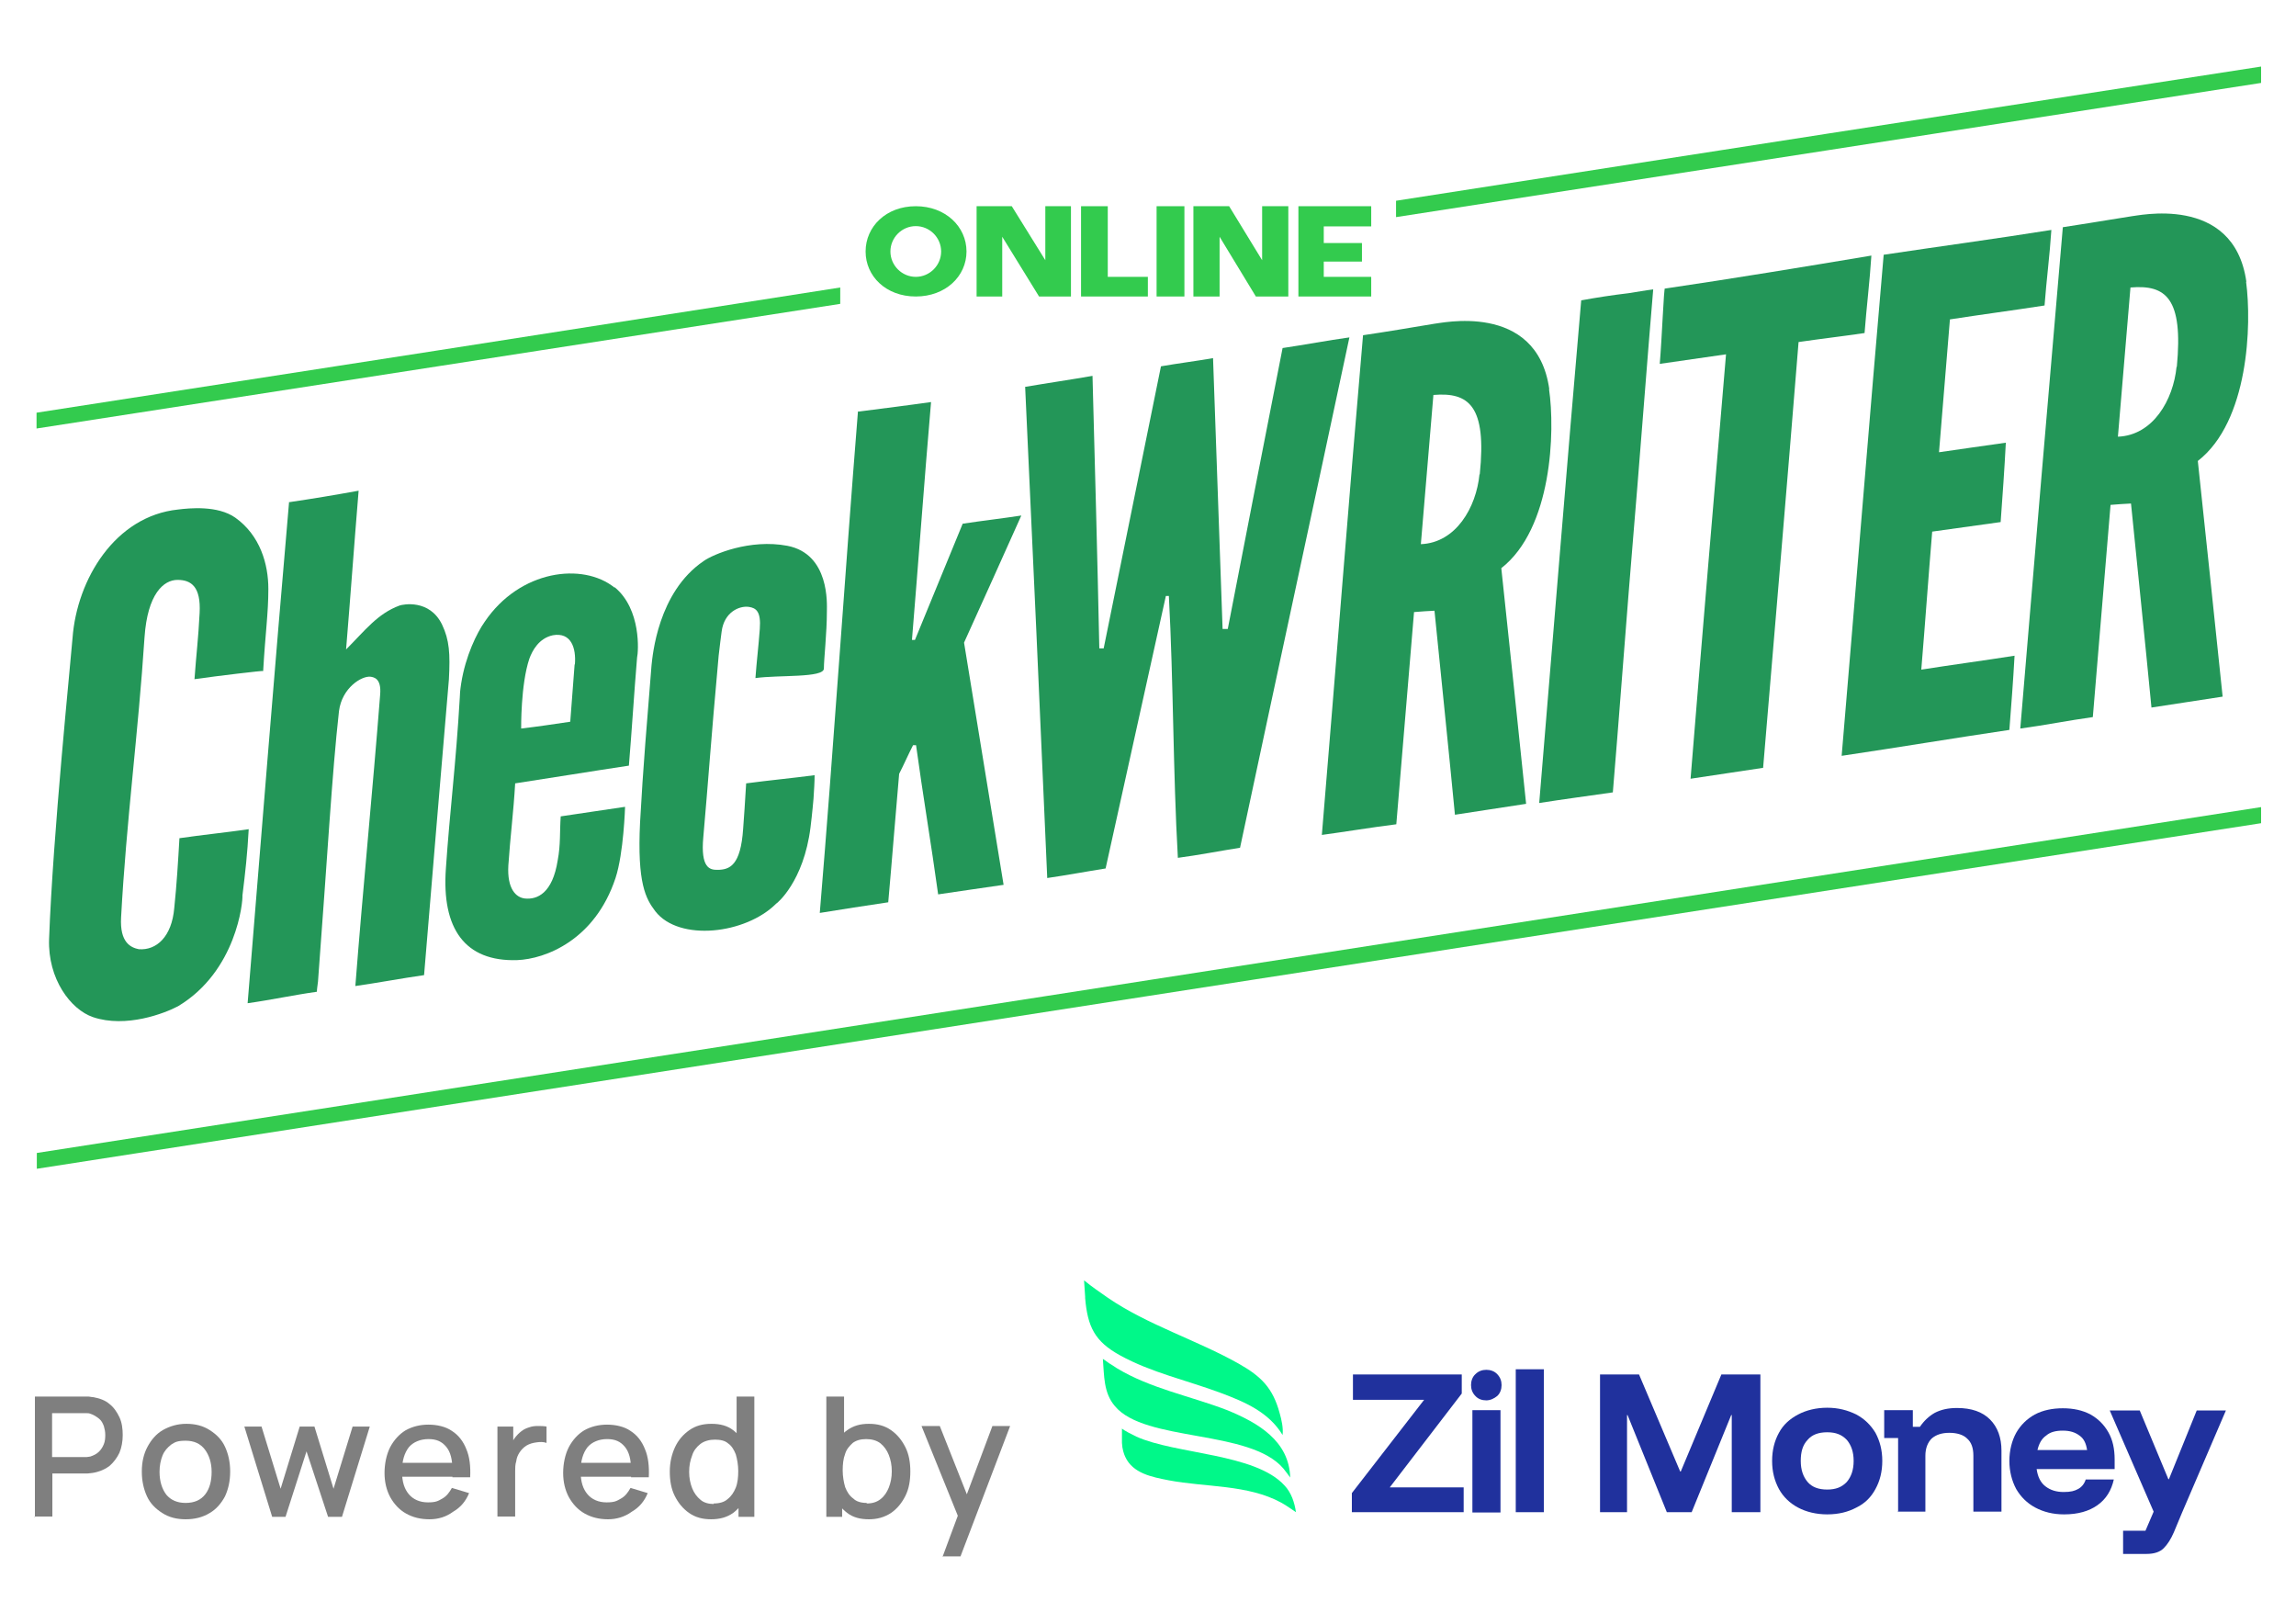 <?xml version="1.0" encoding="UTF-8"?>
<svg id="Layer_1" xmlns="http://www.w3.org/2000/svg" version="1.1" viewBox="0 0 841.9 595.3">
  <!-- Generator: Adobe Illustrator 29.7.0, SVG Export Plug-In . SVG Version: 2.1.1 Build 138)  -->
  <defs>
    <style>
      .st0 {
        fill: #00f889;
      }

      .st1 {
        fill: #33cb4e;
      }

      .st2 {
        fill: #20319d;
      }

      .st3 {
        fill: none;
      }

      .st4 {
        fill: #239658;
      }

      .st5 {
        fill: #7f7f7f;
      }
    </style>
  </defs>
  <g>
    <polygon class="st2" points="495.7 554.4 495.7 547.4 522.2 513.2 496.1 513.2 496.1 503.9 536 503.9 536 510.9 509.6 545.3 536.7 545.3 536.7 554.4 495.7 554.4"/>
    <path class="st2" d="M545,513.4c-1.6,0-3-.5-4-1.6-1.1-1.1-1.6-2.5-1.6-4s.5-3,1.6-4c1.1-1.1,2.5-1.6,4-1.6s3,.5,4,1.6c1.1,1.1,1.6,2.5,1.6,4s-.5,3-1.6,4c-1.1.9-2.5,1.6-4,1.6M539.9,517h10.3v37.5h-10.3v-37.5Z"/>
    <rect class="st2" x="555.8" y="502" width="10.3" height="52.4"/>
    <polygon class="st2" points="586.7 554.4 586.7 503.9 601 503.9 616.1 539.5 616.3 539.5 631.2 503.9 645.5 503.9 645.5 554.4 635 554.4 635 518.8 634.8 518.8 620.3 554.4 611.2 554.4 596.8 518.8 596.6 518.8 596.6 554.4 586.7 554.4"/>
    <path class="st2" d="M670,555.2c-4,0-7.7-.9-10.7-2.5-3-1.6-5.4-3.9-7-6.8-1.6-3-2.5-6.3-2.5-10.3s.9-7.4,2.5-10.3c1.6-3,4-5.1,7-6.7,3-1.6,6.7-2.5,10.7-2.5s7.5.9,10.7,2.5c3,1.6,5.3,3.9,7,6.7,1.6,3,2.5,6.3,2.5,10.3s-.9,7.4-2.5,10.3c-1.6,3-3.9,5.3-7,6.8-3,1.6-6.5,2.5-10.7,2.5M670,546.1c3.2,0,5.4-.9,7.2-2.8,1.6-1.9,2.5-4.4,2.5-7.7s-.9-5.8-2.5-7.7c-1.8-1.9-4-2.8-7.2-2.8s-5.6.9-7.2,2.8c-1.8,1.9-2.5,4.4-2.5,7.7s.9,5.8,2.5,7.7c1.6,1.9,4,2.8,7.2,2.8"/>
    <path class="st2" d="M696,554.4v-27.2h-5.1v-10.2h10.5v6.1h2.6c1.4-2.1,3.3-3.9,5.4-5.1,2.3-1.2,4.9-1.8,8.2-1.8,5.3,0,9.3,1.4,12.1,4.2,2.8,2.8,4.2,6.7,4.2,11.4v22.4h-10.3v-20.5c0-2.8-.7-4.9-2.3-6.3-1.4-1.4-3.7-2.1-6.5-2.1s-4.9.7-6.5,2.1c-1.4,1.4-2.3,3.5-2.3,6.3v20.5h-10.2Z"/>
    <path class="st2" d="M756.8,555.2c-4,0-7.5-.9-10.5-2.5-3-1.6-5.3-3.9-7-6.8-1.6-3-2.5-6.5-2.5-10.3s.9-7.4,2.5-10.3c1.6-2.8,3.9-5.1,6.8-6.7,3-1.6,6.5-2.3,10.3-2.3s7.2.7,10.2,2.3c2.8,1.6,4.9,3.7,6.5,6.5,1.6,2.8,2.3,6.1,2.3,10v3.5h-28.6c.4,2.8,1.4,4.9,3.2,6.3,1.8,1.4,4,2.1,6.7,2.1s4-.4,5.3-1.1,2.3-1.9,2.8-3.5h10.3c-.9,4-2.8,7.2-6.1,9.5-3,2.1-7,3.3-12.1,3.3M747.1,531.6h18.2c-.4-2.5-1.2-4.2-2.8-5.3-1.6-1.2-3.5-1.8-6.1-1.8s-4.6.5-6.1,1.8c-1.6,1.1-2.6,2.8-3.2,5.3"/>
    <path class="st2" d="M778.5,569.4v-8.2h8.2l3-7-16.1-37.1h11l10.5,25.2h.2l10.2-25.2h10.7l-16.1,37.5-3,7.2c-1.1,2.5-2.3,4.4-3.7,5.8-1.4,1.4-3.5,2.1-6.3,2.1h-8.6v-.2Z"/>
    <path class="st0" d="M397.5,469.4c3.2,2.6,5.6,4.2,8.6,6.3,14.5,10,32.8,15.6,48.2,24.3,8.1,4.6,12.4,8.8,14.9,18,.7,2.5,1.4,5.4,1.1,8.1-5.1-8.4-13.8-12.1-22.6-15.4-12.3-4.6-25.6-7.5-37-13.8-9.3-5.1-11.9-10.5-12.8-21v-.5l-.4-6Z"/>
    <path class="st0" d="M473.1,541.7s-1.8-2.5-2.5-3.3c-12.3-14.5-50.8-9.6-61.8-22.9-4.2-4.9-3.9-11.2-4.4-17.3,0,0,1.1.7,2.3,1.6,1.1.7,2.3,1.4,2.8,1.8,12.4,7.5,27,10.2,40.5,15.4,11.2,4.6,22.8,11.2,23.1,24.9"/>
    <path class="st0" d="M411.3,523.7c1.2.9,3.5,2.1,5.4,3,14.4,6.5,43.6,6.1,54.3,17.9,2.5,2.6,3.7,6.3,4.2,9.8,0,0-4-2.8-5.4-3.5-12.3-6.7-27.7-5.6-41.3-8.2-6.1-1.2-13.1-2.5-15.9-8.6-.5-1.1-1.1-2.8-1.2-5.1,0-1.6,0-5.3,0-5.3"/>
  </g>
  <g>
    <g>
      <path class="st4" d="M71.3,249.2c.7-9.8,1.4-14.7,1.9-24.5.5-9.5-3-12.1-8.1-12.1s-11,5.1-12.1,21c-2.3,35.2-6.7,67.6-8.6,102.8-.5,9.1,3.5,11,6.5,11.6,6.5.5,12.1-4.6,13-15.1.9-8.6,1.4-17,1.9-25.6,8.2-1.2,17.2-2.1,25.4-3.3-.5,9.1-1.2,15.4-2.3,24.3.2,2.1-2.1,27.7-23.6,40.6-4.9,2.6-19.1,8.1-31.2,4-8.2-2.8-16.6-14-16.1-28.6,1.4-38.4,7.9-101.4,8.6-110.4,1.6-21.5,15.6-44.7,38.7-47.1,4-.5,14.5-1.6,21,3,9.1,6.5,12.1,17,12.1,26.1s-1.1,16.1-1.9,30.1c0-.2-16.8,1.8-25.2,3Z"/>
      <path class="st4" d="M106,184c-5.3,61.1-10.2,122.8-15.2,183.8,8.6-1.2,16.8-3,25.4-4.2,0-.9.2-2.1.4-3.7,3.5-46.1,5.1-76,7.7-99.2,1.1-8.6,8.4-13,11.6-12.6,1.1.2,4,.5,3.5,6.5-2.8,35.9-6.3,70.9-9.1,106.9,8.4-1.2,16.8-2.8,25.2-4,3-36.1,6-72.2,9.1-108.4.5-9.5.2-14.4-2.5-20.1-4.6-9.5-14.5-7.4-15.6-7-8.1,3-12.6,9.1-19.6,16.1,1.6-19.3,3-38.9,4.6-58.2-8.8,1.6-17.2,3-25.4,4.2Z"/>
      <path class="st4" d="M225.3,215.4c-11.6-9.3-34.7-6.5-47.6,12.6-2.8,4-7,12.4-8.6,22.6-.4,2.5-.5,4.2-.5,5.1-1.4,24.3-3.7,42-5.1,62.7-1.6,22.1,7,34.2,26.1,33.6,10.5-.4,28.6-7.4,36.1-30.1,3-9.1,3.5-26.1,3.5-26.1-7.9,1.2-15.8,2.3-23.6,3.5-.4,5.8,0,10.3-1.1,16.1-1.9,12.1-7.5,14.5-12.1,14-3.2-.4-6.5-3.5-6-12.1.7-10.5,1.9-19.6,2.5-30.1,13.8-2.1,27.7-4.4,41.7-6.5,1.1-13.1,1.9-26.5,3-39.6.5-2.1,1.6-17.7-8.2-25.8ZM210.7,243.6c-.5,6.5-1.1,14-1.6,21-6,.9-12.1,1.8-18,2.5,0,0-.2-16.1,3-25.6,1.1-3,3.5-7.5,8.6-8.6,6.7-1.2,8.6,4.6,8.1,10.7Z"/>
      <path class="st4" d="M263.5,240.6c-3,33.1-3.7,44.7-5.6,66.2-1.1,11.6,2.5,12.1,5.1,12.1,4.6,0,8.6-1.6,9.5-15.1q.5-6.5,1.1-16.6c8.2-1.1,16.8-1.9,25.1-3,0,2.5-.2,5.4-.4,8.6,0,0-.5,5.8-1.1,10.5-2.5,20-12.4,28-12.6,28h0c-11.2,11.2-35.6,14-44.3,2.8-3.5-4.6-6.7-10.2-5.6-32.6,1.1-20.3,2.6-37.5,4.2-57.6.4-3.5,2.3-26.8,19.1-38.2,3.5-2.5,17-8.2,30.7-5.6,15.6,3,14.5,21.5,14.5,24,0,8.1-1.1,17.5-1.1,21s-16.6,2.3-25.1,3.5c.5-6.8,1.1-11.2,1.6-18,.5-6.5-1.4-7.7-4-8.1-3.5-.5-9.1,1.9-10,9.1-.4,2.6-.5,4.2-1.1,8.9Z"/>
      <path class="st4" d="M314.8,150.9c8.4-1.1,18.2-2.3,26.6-3.5-2.5,29.1-4.6,58.2-7,87.2h1.1c5.8-14.2,11.7-28.4,17.5-42.6,7.2-1.1,14.4-1.9,21.5-3-7,15.6-14,31.2-21,46.6,4.9,29.6,9.6,59.2,14.5,88.8-8.1,1.2-16.1,2.3-24,3.5-2.5-18.2-5.6-36.4-8.1-54.7h-1.1c-1.8,3.5-3.3,7-5.1,10.5-1.4,15.8-2.6,31.5-4,47.1-8.2,1.2-17,2.6-25.1,3.9,5.1-61.1,9.1-122.8,14-183.9Z"/>
      <path class="st4" d="M376.1,141.8c8.2-1.4,16.5-2.6,24.5-4,.9,33.3,1.8,66.6,2.5,99.9h1.6c7-34.5,14-68.8,21-103.4,6.3-1.1,12.8-1.9,19.1-3,1.2,33.1,2.3,66.2,3.5,99.3h1.9c6.7-34.5,13.3-68.5,20.1-103,8.2-1.2,16.5-2.8,24.5-3.9-13.3,62.4-26.8,124.7-40.1,187.1-7,1.1-15.8,2.8-22.8,3.7-1.8-31.7-1.6-64.3-3.3-96h-1.1c-7.4,33.3-14.7,66.6-22.1,99.9-7,1.1-14.4,2.5-21.4,3.5-2.6-59.9-5.3-120.2-8.1-180.1Z"/>
      <path class="st4" d="M568.1,142.7c-4.6-32.6-40.6-24-42.2-24-8.4,1.4-17.9,3-26.1,4.2-5.3,61.1-10,122.3-15.1,183.2,8.9-1.2,18.4-2.8,27.3-3.9,2.1-25.9,4.4-51.9,6.5-77.8,2.5-.2,5.1-.4,7.5-.5,2.5,24.9,5.1,49.9,7.5,74.8,8.8-1.4,17.3-2.6,26.1-4-3-28.7-6-57.5-9.1-86.4,18.6-14.5,19.8-50.1,17.5-65.7ZM542.5,173.9c-1.2,12.1-8.6,25.1-21.5,25.6,1.6-18.2,3-36.4,4.6-54.7,13-1.1,19.6,4,17,29.1Z"/>
      <g id="R-letter">
        <path class="st4" d="M823.7,103.3c-4.6-32.6-40.6-24-42.2-24-6,.9-9.5,1.6-25.1,4-5.3,61.1-10.5,122.8-15.6,183.8,8.9-1.2,17.9-3,26.6-4.2,2.1-25.9,4.4-51.9,6.5-77.8,2.5-.2,5.1-.4,7.5-.5,2.5,24.9,5.1,49.9,7.5,74.8,8.8-1.4,17.3-2.6,26.1-4-3-28.7-6-57.5-9.1-86.4,18.7-14.5,19.8-50.1,17.7-65.7ZM798.1,134.5c-1.2,12.1-8.6,25.1-21.5,25.6,1.6-18.2,3-36.4,4.6-54.7,13-1.1,19.4,3.9,17,29.1Z"/>
      </g>
      <path class="st4" d="M579.8,110.1c-5.3,61.1-10.3,123.2-15.4,184.3,8.9-1.4,18-2.6,27-3.9,1.6-18.6,5.8-74.3,7.4-92.8,1.6-18.4,5.8-73.2,7.4-91.6-3.2.4-5.8.9-9.1,1.4-6,.7-11.7,1.6-17.2,2.6Z"/>
      <path class="st4" d="M610.5,105.7c-.4-.4-1.1,18.4-1.9,27.7,8.2-1.2,16.1-2.3,24.3-3.5-4.4,51.9-8.8,103.7-13,155.6,8.9-1.4,17.7-2.6,26.6-4,4.4-52,8.8-104.1,13-156.1,8.2-1.2,16.1-2.1,24.2-3.3.7-9.3,1.9-18.9,2.5-28.4-25.1,4.2-50.6,8.4-75.7,12.1Z"/>
      <path class="st4" d="M690.7,93.5c-5.3,61.1-10.2,122.4-15.4,183.6,20.3-3,41.2-6.5,61.5-9.5.7-9.1,1.4-18,1.9-27.2-11.4,1.8-22.8,3.3-34.2,5.1,1.4-16.8,2.6-33.8,4-50.6,8.4-1.2,16.6-2.3,25.1-3.5.7-9.6,1.4-19.4,1.9-29.1-8.2,1.2-16.5,2.3-24.5,3.5,1.4-16.3,2.6-32.4,4-48.7,11.6-1.8,23.1-3.3,34.7-5.1.7-9.3,1.9-18.4,2.5-27.7-20,3.2-41.5,6.1-61.5,9.1Z"/>
    </g>
    <g>
      <line class="st3" x1="511.7" y1="80" x2="511.7" y2="74"/>
      <path class="st1" d="M829.1,301.8c-271.9,42.2-543.8,84.4-815.6,126.7v-5.8c271.9-42.2,543.9-84.6,815.6-126.8v6Z"/>
      <path class="st1" d="M308.1,105.4v6c-98.1,15.2-196.4,30.5-294.7,45.7v-5.8c98.3-15.2,196.6-30.5,294.7-45.9Z"/>
      <path class="st1" d="M829.1,24.4v6c-105.8,16.5-211.4,32.8-317.2,49.2v-6c105.8-16.5,211.6-32.9,317.2-49.2Z"/>
      <g>
        <polygon class="st1" points="392.7 75.6 392.7 108.7 381 108.7 367.5 86.8 367.5 108.7 358.1 108.7 358.1 75.6 371 75.6 383.3 95.4 383.3 75.6 392.7 75.6"/>
        <polygon class="st1" points="396.4 108.7 406.1 108.7 418.5 108.7 420.9 108.7 420.9 101.5 414.5 101.5 406.2 101.5 406.2 86.6 406.2 75.6 396.4 75.6 396.4 108.7"/>
        <rect class="st1" x="424.1" y="75.6" width="10.2" height="33.1"/>
        <polygon class="st1" points="485.4 83 485.4 89.1 499.4 89.1 499.4 95.9 485.4 95.9 485.4 101.5 502.8 101.5 502.8 108.7 476.1 108.7 476.1 75.6 502.8 75.6 502.8 83 485.4 83"/>
        <polygon class="st1" points="472.4 75.6 472.4 108.7 460.5 108.7 447.2 86.8 447.2 108.7 437.6 108.7 437.6 75.6 450.7 75.6 462.8 95.4 462.8 75.6 472.4 75.6"/>
        <path class="st1" d="M335.8,75.6c-10.9,0-18.4,7.5-18.4,16.6s7.5,16.5,18.4,16.5,18.6-7.4,18.6-16.5-7.7-16.6-18.6-16.6ZM335.8,101.5c-5.1,0-9.3-4.2-9.3-9.3s4.2-9.3,9.3-9.3,9.3,4.2,9.3,9.3-4.2,9.3-9.3,9.3Z"/>
      </g>
    </g>
  </g>
  <g>
    <path class="st5" d="M12.8,556.1v-44.1h19.4c.7,0,1.2.2,1.8.2,2.5.4,4.6,1.2,6.1,2.5,1.6,1.2,2.8,3,3.7,4.9.9,1.9,1.2,4.2,1.2,6.5s-.4,4.6-1.2,6.5c-.9,1.9-2.1,3.5-3.7,4.9-1.6,1.2-3.7,2.1-6.1,2.5-.5,0-1.2.2-1.8.2h-13v15.8h-6.5v.4ZM19.1,534.2h12.6c.5,0,1.1-.2,1.4-.2,1.2-.4,2.3-.9,3.2-1.8s1.4-1.8,1.8-2.8.5-2.1.5-3.3-.2-2.1-.5-3.2c-.4-1.1-.9-2.1-1.8-2.8s-1.9-1.4-3.2-1.8c-.5-.2-.9-.2-1.4-.2h-12.6v15.9Z"/>
    <path class="st5" d="M68.1,557c-3.3,0-6.1-.7-8.6-2.3s-4.4-3.5-5.6-6.1-1.9-5.6-1.9-9.1.7-6.5,2.1-9.1c1.4-2.6,3.2-4.7,5.6-6.1,2.5-1.4,5.3-2.3,8.6-2.3s6.1.7,8.6,2.3c2.5,1.6,4.4,3.5,5.6,6.1,1.2,2.6,1.9,5.6,1.9,9.1s-.7,6.5-1.9,9.1c-1.4,2.6-3.2,4.7-5.6,6.1-2.6,1.6-5.6,2.3-8.8,2.3ZM68.1,551c3.2,0,5.6-1.1,7.2-3.2,1.6-2.1,2.3-4.9,2.3-8.2s-.9-6.1-2.5-8.2-3.9-3.2-7-3.2-3.9.5-5.3,1.4c-1.4,1.1-2.5,2.3-3.2,4-.7,1.8-1.1,3.7-1.1,6,0,3.5.9,6.3,2.5,8.4,1.6,1.9,3.9,3,7,3Z"/>
    <path class="st5" d="M99.8,556.1l-10.2-33.1h6.3l7,22.8,7-22.8h5.4l7,22.8,7-22.8h6.3l-10.2,33.1h-5.1l-7.9-24-7.7,24h-5.1Z"/>
    <path class="st5" d="M157.5,557c-3.3,0-6.1-.7-8.6-2.1s-4.4-3.5-5.8-6c-1.4-2.6-2.1-5.6-2.1-8.9s.7-6.8,2.1-9.5c1.4-2.6,3.3-4.7,5.6-6.1,2.5-1.4,5.3-2.1,8.4-2.1s6.3.7,8.6,2.3c2.5,1.6,4.2,3.9,5.3,6.7,1.2,2.8,1.6,6.3,1.4,10.3h-6.5v-2.6c0-3.9-.7-6.7-2.3-8.6s-3.5-2.8-6.5-2.8-5.6,1.1-7.2,3c-1.6,2.1-2.5,4.9-2.5,8.8s.9,6.5,2.5,8.4c1.6,1.9,4,3,7,3s3.7-.5,5.3-1.4,2.6-2.3,3.5-3.9l6.3,1.9c-1.2,3-3.2,5.3-5.8,6.8-2.6,1.9-5.4,2.8-8.8,2.8ZM145.7,541.4v-5.1h23.6v5.1h-23.6Z"/>
    <path class="st5" d="M182.4,556.1v-33.1h5.8v8.1l-.9-1.1c.4-1.1.9-2.1,1.6-3,.7-.9,1.4-1.6,2.3-2.3s1.8-1.1,2.8-1.4c1.1-.4,2.1-.5,3.2-.5s2.1,0,3.2.2v6c-1.1-.4-2.3-.4-3.7-.2-1.4.2-2.5.5-3.7,1.2-1.1.7-1.9,1.6-2.5,2.5s-1.1,2.1-1.2,3.2c-.4,1.2-.4,2.5-.4,3.7v16.6h-6.5v.2Z"/>
    <path class="st5" d="M223,557c-3.3,0-6.1-.7-8.6-2.1-2.5-1.4-4.4-3.5-5.8-6-1.4-2.6-2.1-5.6-2.1-8.9s.7-6.8,2.1-9.5c1.4-2.6,3.3-4.7,5.6-6.1,2.5-1.4,5.3-2.1,8.4-2.1s6.3.7,8.6,2.3c2.5,1.6,4.2,3.9,5.3,6.7,1.2,2.8,1.6,6.3,1.4,10.3h-6.5v-2.6c0-3.9-.7-6.7-2.3-8.6s-3.5-2.8-6.5-2.8-5.6,1.1-7.2,3c-1.6,2.1-2.5,4.9-2.5,8.8s.9,6.5,2.5,8.4c1.6,1.9,4,3,7,3s3.7-.5,5.3-1.4,2.6-2.3,3.5-3.9l6.3,1.9c-1.2,3-3.2,5.3-5.8,6.8-2.6,1.9-5.6,2.8-8.8,2.8ZM211.1,541.4v-5.1h23.6v5.1h-23.6Z"/>
    <path class="st5" d="M260.8,557c-3.2,0-5.8-.7-8.1-2.3s-4-3.7-5.3-6.3-1.8-5.6-1.8-8.9.7-6.3,1.9-8.9c1.2-2.6,3-4.7,5.3-6.3,2.3-1.6,4.9-2.3,8.1-2.3s5.8.7,7.9,2.3,3.7,3.7,4.9,6.3c1.1,2.6,1.6,5.6,1.6,8.9s-.5,6.3-1.6,8.9-2.8,4.7-4.9,6.3c-2.3,1.6-4.9,2.3-8.1,2.3ZM261.7,551.2c2.1,0,3.9-.5,5.1-1.6,1.4-1.1,2.3-2.5,3-4.2.7-1.8.9-3.9.9-6.1s-.4-4.4-.9-6.1c-.7-1.8-1.6-3.2-2.8-4-1.2-1.1-3-1.4-4.9-1.4s-3.9.5-5.3,1.6-2.5,2.5-3,4.2c-.7,1.8-1.1,3.7-1.1,6s.4,4.2,1.1,6c.7,1.8,1.8,3.2,3,4.2,1.2,1.1,3,1.6,4.9,1.6ZM270.8,556.1v-23.8h-.7v-20.3h6.5v44.1h-5.8Z"/>
    <path class="st5" d="M303,556.1v-44.1h6.5v20.3h-.7v23.8h-5.8ZM318.6,557c-3.2,0-5.8-.7-7.9-2.3-2.1-1.6-3.9-3.7-4.9-6.3s-1.6-5.6-1.6-8.9.5-6.3,1.6-8.9c1.1-2.6,2.6-4.7,4.9-6.3s4.7-2.3,7.9-2.3,5.8.7,8.1,2.3c2.3,1.6,4,3.7,5.3,6.3s1.8,5.6,1.8,8.9-.5,6.3-1.8,8.9-3,4.7-5.3,6.3c-2.5,1.6-5.1,2.3-8.1,2.3ZM317.8,551.2c2.1,0,3.7-.5,5.1-1.6,1.4-1.1,2.3-2.5,3-4.2.7-1.8,1.1-3.7,1.1-6s-.4-4.2-1.1-6c-.7-1.8-1.8-3.2-3-4.2-1.4-1.1-3.2-1.6-5.3-1.6s-3.7.5-4.9,1.4c-1.2,1.1-2.3,2.3-2.8,4-.7,1.8-.9,3.9-.9,6.1s.4,4.4.9,6.1c.7,1.8,1.6,3.2,3,4.2,1.1,1.1,2.8,1.6,4.9,1.6Z"/>
    <path class="st5" d="M345.6,570.8l6.5-17.5.2,5.1-14.4-35.6h6.7l10.9,27.5h-1.9l10.3-27.5h6.5l-18.2,47.8h-6.5v.2Z"/>
  </g>
</svg>